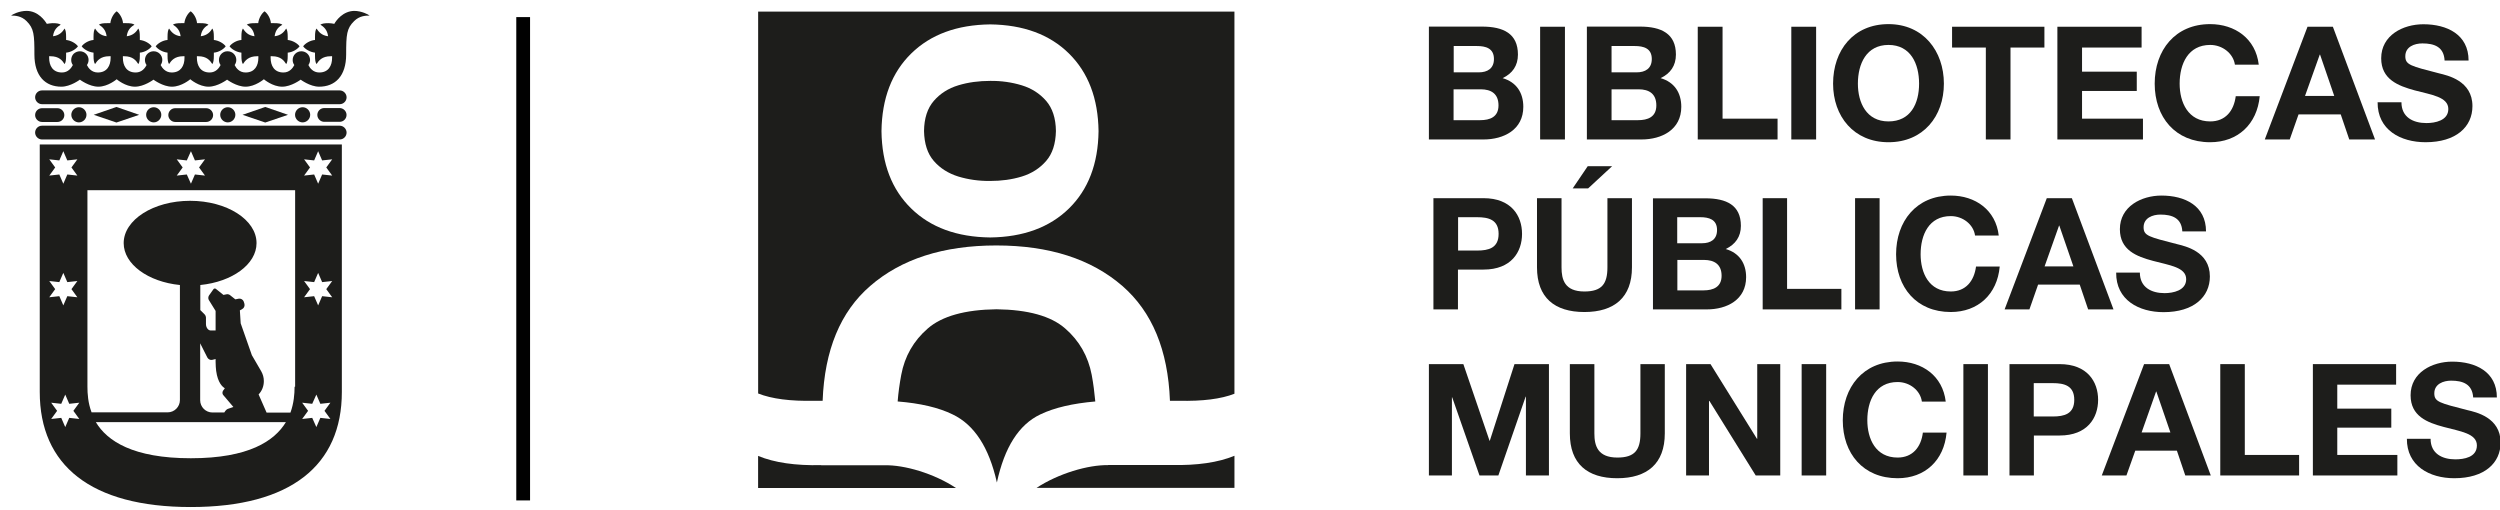 <svg xmlns="http://www.w3.org/2000/svg" width="1534" height="313" viewBox="0 0 1534 313" fill="none"><g clip-path="url(#clip0_504_7)"><g clip-path="url(#clip1_504_7)"><path d="M876.773 291.751H890.896V243.802H891.065L907.809 291.751H919.394L936.138 243.379H936.308V291.751H950.43V223.422H929.289L914.151 270.44H913.982L897.915 223.422H876.773V291.751Z" fill="#1D1D1B"></path><path d="M1021.61 223.422H1006.56V265.958C1006.56 276.106 1003.09 280.757 992.433 280.757C980.255 280.757 978.31 273.4 978.31 265.958V223.422H963.258V265.958C963.258 284.563 973.998 293.442 992.348 293.442C1010.7 293.442 1021.52 284.478 1021.52 265.958V223.422H1021.61Z" fill="#1D1D1B"></path><path d="M1034.6 291.751H1048.64V246.001H1048.89L1077.31 291.751H1092.36V223.422H1078.24V269.256H1078.07L1049.57 223.422H1034.6V291.751Z" fill="#1D1D1B"></path><path d="M1120.54 223.422H1105.49V291.751H1120.54V223.422Z" fill="#1D1D1B"></path><path d="M1193.9 246.424C1192.04 230.61 1179.44 221.815 1164.39 221.815C1143.17 221.815 1130.73 237.629 1130.73 257.924C1130.73 278.22 1143.17 293.442 1164.39 293.442C1181.14 293.442 1192.89 282.533 1194.41 265.451H1179.87C1178.77 274.415 1173.52 280.757 1164.39 280.757C1150.86 280.757 1145.79 269.256 1145.79 257.84C1145.79 245.916 1150.86 234.415 1164.39 234.415C1171.83 234.415 1178.34 239.574 1179.27 246.424H1193.82H1193.9Z" fill="#1D1D1B"></path><path d="M1219.79 223.422H1204.73V291.751H1219.79V223.422Z" fill="#1D1D1B"></path><path fill-rule="evenodd" clip-rule="evenodd" d="M1232.94 291.751H1247.99V267.227H1263.8C1280.8 267.227 1287.4 256.402 1287.4 245.324C1287.4 234.246 1280.8 223.422 1263.8 223.422H1233.02V291.751H1232.94ZM1247.91 235.092H1259.58C1266.59 235.092 1272.77 236.614 1272.77 245.324C1272.77 254.035 1266.59 255.557 1259.58 255.557H1247.91V235.092Z" fill="#1D1D1B"></path><path fill-rule="evenodd" clip-rule="evenodd" d="M1289.56 291.751H1304.78L1310.2 276.529H1335.74L1340.89 291.751H1356.54L1331 223.422H1315.61L1289.65 291.751H1289.56ZM1322.97 240.25H1323.14L1331.76 265.366H1314.09L1322.97 240.25Z" fill="#1D1D1B"></path><path d="M1362.36 291.751H1410.73V279.151H1377.41V223.422H1362.36V291.751Z" fill="#1D1D1B"></path><path d="M1419.18 291.751H1471.02V279.151H1434.15V262.407H1467.3V250.737H1434.15V236.022H1470.26V223.422H1419.18V291.751Z" fill="#1D1D1B"></path><path d="M1476.86 269.085C1476.69 285.914 1490.81 293.44 1505.95 293.44C1524.56 293.44 1534.37 284.054 1534.37 271.538C1534.37 256.062 1519.06 252.849 1514.07 251.665C1496.9 247.268 1493.69 246.591 1493.69 241.348C1493.69 235.598 1499.27 233.568 1504.01 233.568C1511.19 233.568 1517.03 235.682 1517.54 243.885H1532.08C1532.08 228.071 1518.97 221.898 1504.68 221.898C1492.34 221.898 1479.14 228.579 1479.14 242.532C1479.14 255.386 1489.38 259.276 1499.52 261.982C1509.59 264.688 1519.82 265.957 1519.82 273.314C1519.82 280.671 1511.79 281.855 1506.54 281.855C1498.51 281.855 1491.41 278.303 1491.41 269.255H1476.86V269.085Z" fill="#1D1D1B"></path><path fill-rule="evenodd" clip-rule="evenodd" d="M879.631 189.849H894.6V165.409H910.329C927.326 165.409 933.922 154.585 933.922 143.507C933.922 132.429 927.326 121.604 910.329 121.604H879.547V189.849H879.631ZM894.684 133.275H906.354C913.373 133.275 919.546 134.797 919.546 143.507C919.546 152.217 913.373 153.739 906.354 153.739H894.684V133.275Z" fill="#1D1D1B"></path><path fill-rule="evenodd" clip-rule="evenodd" d="M1001.37 121.606H986.315V164.058C986.315 174.206 982.847 178.857 972.192 178.857C960.015 178.857 958.154 171.5 958.154 164.058V121.606H943.102V164.058C943.102 182.578 953.841 191.457 972.192 191.457C990.543 191.457 1001.37 182.493 1001.37 164.058V121.606ZM989.274 101.987H974.222L965.004 115.602H974.475L989.19 101.987H989.274Z" fill="#1D1D1B"></path><path fill-rule="evenodd" clip-rule="evenodd" d="M1029.23 159.488H1045.55C1051.97 159.488 1056.37 162.278 1056.37 169.213C1056.37 176.147 1051.21 178.177 1045.29 178.177H1029.23V159.488ZM1014.26 189.847H1047.32C1059.67 189.847 1071.42 183.927 1071.42 170.058C1071.42 161.602 1067.2 155.175 1058.91 152.807C1064.83 149.932 1068.21 145.281 1068.21 138.6C1068.21 125.915 1059.42 121.687 1046.39 121.687H1014.26V189.931V189.847ZM1029.23 133.272H1043.26C1048.59 133.272 1053.58 134.626 1053.58 141.137C1053.58 146.888 1049.69 149.255 1044.36 149.255H1029.14V133.272H1029.23Z" fill="#1D1D1B"></path><path d="M1081.58 189.849H1129.87V177.249H1096.55V121.604H1081.58V189.849Z" fill="#1D1D1B"></path><path d="M1153.32 121.604H1138.27V189.849H1153.32V121.604Z" fill="#1D1D1B"></path><path d="M1226.44 144.607C1224.66 128.793 1211.98 119.998 1197.01 119.998C1175.87 119.998 1163.44 135.812 1163.44 156.023C1163.44 176.234 1175.87 191.456 1197.01 191.456C1213.75 191.456 1225.51 180.547 1227.03 163.549H1212.49C1211.3 172.513 1206.14 178.856 1197.01 178.856C1183.48 178.856 1178.49 167.355 1178.49 156.023C1178.49 144.099 1183.56 132.598 1197.01 132.598C1204.45 132.598 1210.96 137.757 1211.89 144.522H1226.44V144.607Z" fill="#1D1D1B"></path><path fill-rule="evenodd" clip-rule="evenodd" d="M1230.03 189.849H1245.25L1250.58 174.627H1276.12L1281.28 189.849H1296.84L1271.3 121.604H1255.91L1230.03 189.849ZM1263.43 138.433H1263.6L1272.23 163.464H1254.56L1263.43 138.433Z" fill="#1D1D1B"></path><path d="M1298.48 167.27C1298.31 184.099 1312.43 191.54 1327.57 191.54C1346.09 191.54 1355.98 182.154 1355.98 169.638C1355.98 154.163 1340.68 151.034 1335.69 149.765C1318.6 145.368 1315.31 144.691 1315.31 139.448C1315.31 133.698 1320.89 131.668 1325.62 131.668C1332.81 131.668 1338.65 133.782 1339.07 141.985H1353.61C1353.61 126.171 1340.51 119.998 1326.3 119.998C1313.95 119.998 1300.76 126.679 1300.76 140.632C1300.76 153.486 1310.99 157.376 1321.14 160.082C1331.2 162.788 1341.44 163.972 1341.44 171.329C1341.44 178.264 1333.4 179.87 1328.16 179.87C1320.13 179.87 1313.02 176.319 1313.02 167.27H1298.48Z" fill="#1D1D1B"></path><path fill-rule="evenodd" clip-rule="evenodd" d="M891.995 54.796H908.57C915.082 54.796 919.479 57.587 919.479 64.69C919.479 71.794 914.236 73.739 908.232 73.739H891.911V54.796H891.995ZM876.773 85.578H910.261C922.777 85.578 934.701 79.574 934.701 65.536C934.701 56.91 930.473 50.399 922.016 47.946C928.02 45.071 931.403 40.336 931.403 33.486C931.403 20.632 922.523 16.319 909.331 16.319H876.773V85.493V85.578ZM891.995 28.243H906.202C911.614 28.243 916.688 29.596 916.688 36.192C916.688 42.027 912.714 44.395 907.386 44.395H891.995V28.243Z" fill="#1D1D1B"></path><path d="M960.245 16.406H945.023V85.58H960.245V16.406Z" fill="#1D1D1B"></path><path fill-rule="evenodd" clip-rule="evenodd" d="M988.847 54.796H1005.42C1011.93 54.796 1016.33 57.587 1016.33 64.69C1016.33 71.794 1011.09 73.739 1005.08 73.739H988.847V54.796ZM973.625 85.578H1007.2C1019.71 85.578 1031.64 79.574 1031.64 65.536C1031.64 56.91 1027.41 50.399 1018.95 47.946C1024.96 45.071 1028.34 40.336 1028.34 33.486C1028.34 20.632 1019.37 16.319 1006.27 16.319H973.71V85.493L973.625 85.578ZM988.847 28.243H1003.05C1008.47 28.243 1013.54 29.596 1013.54 36.192C1013.54 42.027 1009.57 44.395 1004.24 44.395H988.847V28.243Z" fill="#1D1D1B"></path><path d="M1041.74 85.58H1090.71V72.811H1056.96V16.406H1041.74V85.58Z" fill="#1D1D1B"></path><path d="M1114.37 16.406H1099.15V85.58H1114.37V16.406Z" fill="#1D1D1B"></path><path fill-rule="evenodd" clip-rule="evenodd" d="M1124.78 51.332C1124.78 71.289 1137.38 87.272 1158.78 87.272C1180.17 87.272 1192.77 71.289 1192.77 51.332C1192.77 31.374 1180.17 14.799 1158.78 14.799C1137.38 14.799 1124.78 30.782 1124.78 51.332ZM1140 51.332C1140 39.239 1145.16 27.569 1158.78 27.569C1172.39 27.569 1177.55 39.154 1177.55 51.332C1177.55 63.509 1172.39 74.503 1158.78 74.503C1145.16 74.503 1140 62.917 1140 51.332Z" fill="#1D1D1B"></path><path d="M1218.51 85.58H1233.64V29.175H1254.45V16.406H1197.79V29.175H1218.51V85.58Z" fill="#1D1D1B"></path><path d="M1262.41 85.58H1314.92V72.811H1277.54V55.813H1311.12V43.974H1277.54V29.175H1314.08V16.406H1262.41V85.58Z" fill="#1D1D1B"></path><path d="M1385.97 39.662C1384.11 23.679 1371.34 14.799 1356.12 14.799C1334.73 14.799 1322.12 30.782 1322.12 51.332C1322.12 71.881 1334.73 87.272 1356.12 87.272C1373.12 87.272 1384.96 76.194 1386.56 59.027H1371.85C1370.67 68.16 1365.42 74.503 1356.2 74.503C1342.59 74.503 1337.43 62.833 1337.43 51.332C1337.43 39.239 1342.59 27.569 1356.2 27.569C1363.73 27.569 1370.33 32.812 1371.34 39.662H1386.06H1385.97Z" fill="#1D1D1B"></path><path fill-rule="evenodd" clip-rule="evenodd" d="M1389.59 85.58H1404.98L1410.39 70.189H1436.27L1441.51 85.58H1457.32L1431.45 16.406H1415.89L1389.67 85.58H1389.59ZM1423.41 33.488H1423.58L1432.29 58.858H1414.36L1423.41 33.488Z" fill="#1D1D1B"></path><path d="M1458.9 62.661C1458.74 79.743 1473.03 87.269 1488.33 87.269C1507.11 87.269 1517.09 77.798 1517.09 65.113C1517.09 49.384 1501.61 46.255 1496.54 44.987C1479.2 40.505 1475.9 39.828 1475.9 34.501C1475.9 28.666 1481.48 26.636 1486.39 26.636C1493.66 26.636 1499.58 28.75 1500 37.122H1514.72C1514.72 21.139 1501.44 14.881 1486.98 14.881C1474.46 14.881 1461.1 21.647 1461.1 35.769C1461.1 48.708 1471.51 52.682 1481.74 55.473C1491.89 58.179 1502.29 59.447 1502.29 66.889C1502.29 73.993 1494.17 75.515 1488.84 75.515C1480.72 75.515 1473.53 71.963 1473.53 62.745H1458.82L1458.9 62.661Z" fill="#1D1D1B"></path><path fill-rule="evenodd" clip-rule="evenodd" d="M672.072 246.339C671.564 240.843 670.888 235.431 669.873 230.018C667.674 218.602 662.262 209.046 653.552 201.52C644.842 193.909 630.804 190.019 611.438 189.765C592.073 190.019 578.035 193.993 569.325 201.52C560.614 209.046 555.118 218.602 553.003 230.018C551.989 235.431 551.228 240.843 550.805 246.339C564.589 247.439 575.921 250.06 584.546 254.289C597.823 260.631 606.872 274.5 611.692 296.064C616.343 274.5 625.138 260.546 638.33 254.289C646.956 250.145 658.287 247.523 672.156 246.339H672.072Z" fill="#1D1D1B"></path><path fill-rule="evenodd" clip-rule="evenodd" d="M679.998 285.408C667.736 285.154 649.385 290.566 636.023 299.361H757.46V279.657C747.481 283.801 734.542 285.661 718.728 285.323H679.913L679.998 285.408Z" fill="#1D1D1B"></path><path fill-rule="evenodd" clip-rule="evenodd" d="M503.903 285.41C488.089 285.748 475.151 283.887 465.172 279.744V299.447H586.608C573.247 290.568 554.896 285.156 542.634 285.494H503.818L503.903 285.41Z" fill="#1D1D1B"></path><path fill-rule="evenodd" clip-rule="evenodd" d="M626.941 52.344C620.853 50.484 614.341 49.553 607.576 49.638C600.726 49.638 594.13 50.484 588.041 52.344C581.868 54.205 576.879 57.418 572.989 61.9C569.099 66.382 567.069 72.555 566.984 80.42C567.154 88.2 569.099 94.289 572.989 98.771C576.879 103.253 581.868 106.382 588.041 108.327C594.214 110.187 600.726 111.117 607.576 111.033C614.426 111.033 620.853 110.187 626.941 108.327C633.03 106.466 638.019 103.253 641.909 98.771C645.799 94.289 647.744 88.2 647.914 80.42C647.829 72.555 645.799 66.382 641.909 61.9C638.019 57.418 633.03 54.205 626.941 52.344Z" fill="#1D1D1B"></path><path fill-rule="evenodd" clip-rule="evenodd" d="M465.194 7.103V241.434C473.481 244.732 484.982 246.254 499.781 245.915H504.771C505.955 214.795 515.68 191.286 533.946 175.472C553.057 158.898 578.85 150.61 611.323 150.61C643.796 150.61 669.589 158.898 688.701 175.472C706.967 191.371 716.692 214.795 717.876 245.915H723.288C737.833 246.254 749.249 244.816 757.452 241.603V7.103H465.109H465.194ZM655.889 127.947C644.05 139.532 627.898 145.452 607.602 145.705C587.137 145.452 570.985 139.532 559.146 127.947C547.223 116.361 541.134 100.547 540.88 80.505C541.134 60.379 547.223 44.48 559.146 32.81C571.07 21.14 587.222 15.221 607.602 14.967C627.898 15.221 644.05 21.14 655.889 32.81C667.728 44.48 673.817 60.379 674.071 80.505C673.817 100.547 667.728 116.361 655.889 127.947Z" fill="#1D1D1B"></path><mask id="mask0_504_7" style="mask-type:luminance" maskUnits="userSpaceOnUse" x="-181" y="-109" width="594" height="662"><path d="M412.481 -108.329H-180.492V552.128H412.481V-108.329Z" fill="white"></path></mask><g mask="url(#mask0_504_7)"><mask id="mask1_504_7" style="mask-type:luminance" maskUnits="userSpaceOnUse" x="-181" y="-109" width="594" height="662"><path d="M412.489 -108.328H-180.484V552.128H412.489V-108.328Z" fill="white"></path></mask><g mask="url(#mask1_504_7)"><path d="M208.437 55.476H25.775C23.407 55.476 21.547 57.421 21.547 59.704C21.547 61.988 23.492 63.933 25.775 63.933H208.437C210.804 63.933 212.665 61.988 212.665 59.704C212.665 57.421 210.72 55.476 208.437 55.476Z" fill="#1D1D1B"></path><path d="M208.437 77.126H25.775C23.407 77.126 21.547 79.07 21.547 81.354C21.547 83.637 23.492 85.582 25.775 85.582H208.437C210.804 85.582 212.665 83.637 212.665 81.354C212.665 79.07 210.72 77.126 208.437 77.126Z" fill="#1D1D1B"></path><path d="M25.775 74.842H35.246C37.614 74.842 39.475 72.897 39.475 70.614C39.475 68.331 37.53 66.386 35.246 66.386H25.775C23.407 66.386 21.547 68.331 21.547 70.614C21.547 72.897 23.492 74.842 25.775 74.842Z" fill="#1D1D1B"></path><path d="M208.411 66.299H198.939C196.571 66.299 194.711 68.244 194.711 70.527C194.711 72.81 196.656 74.755 198.939 74.755H208.411C210.778 74.755 212.639 72.81 212.639 70.527C212.639 68.244 210.694 66.299 208.411 66.299Z" fill="#1D1D1B"></path><path d="M126.537 74.842C128.905 74.842 130.765 72.897 130.765 70.614C130.765 68.331 128.82 66.386 126.537 66.386H107.51C105.142 66.386 103.281 68.331 103.281 70.614C103.281 72.897 105.226 74.842 107.51 74.842H126.537Z" fill="#1D1D1B"></path><path d="M71.445 65.626L57.492 70.446L71.445 75.182L85.399 70.446L71.445 65.626Z" fill="#1D1D1B"></path><path d="M162.758 65.626L148.805 70.446L162.758 75.182L176.711 70.446L162.758 65.626Z" fill="#1D1D1B"></path><path d="M190.341 70.446C190.341 67.909 188.227 65.795 185.69 65.795C183.153 65.795 181.039 67.909 181.039 70.446C181.039 72.983 183.153 75.097 185.69 75.097C188.227 75.097 190.341 72.983 190.341 70.446Z" fill="#1D1D1B"></path><path d="M144.419 70.446C144.419 67.909 142.305 65.795 139.768 65.795C137.231 65.795 135.117 67.909 135.117 70.446C135.117 72.983 137.231 75.097 139.768 75.097C142.305 75.097 144.419 72.983 144.419 70.446Z" fill="#1D1D1B"></path><path d="M98.974 70.446C98.974 67.909 96.86 65.795 94.323 65.795C91.786 65.795 89.672 67.909 89.672 70.446C89.672 72.983 91.786 75.097 94.323 75.097C96.86 75.097 98.974 72.983 98.974 70.446Z" fill="#1D1D1B"></path><path d="M53.06 70.446C53.06 67.909 50.946 65.795 48.409 65.795C45.872 65.795 43.758 67.909 43.758 70.446C43.758 72.983 45.872 75.097 48.409 75.097C50.946 75.097 53.06 72.983 53.06 70.446Z" fill="#1D1D1B"></path><path d="M217.558 6.682C210.369 6.682 206.141 12.77 205.126 14.631C204.619 14.462 202.42 14.208 201.744 14.208C199.038 14.208 197.6 14.462 196.585 15.138C198.446 16.322 200.814 18.098 201.321 22.242C197.177 21.734 195.486 19.366 194.217 17.506C193.541 18.436 193.287 19.958 193.287 22.665C193.287 23.256 193.287 23.933 193.287 24.525C190.243 24.779 187.283 26.639 186.015 28.415C187.283 30.191 190.243 31.967 193.287 32.305C193.287 32.897 193.287 33.574 193.287 34.165C193.287 36.871 193.541 38.309 194.217 39.324C195.57 37.21 197.6 34.504 202.928 34.504H203.773C203.773 34.504 203.773 35.18 203.773 35.519C203.773 40.254 201.575 44.482 195.909 44.482C192.103 44.482 190.074 41.692 189.228 39.916C189.82 39.07 190.243 37.971 190.243 36.787C190.243 33.827 187.875 31.459 184.915 31.459C181.955 31.459 179.588 33.827 179.588 36.787C179.588 37.971 179.926 38.986 180.602 39.916C179.672 41.692 177.727 44.482 173.922 44.482C168.171 44.482 166.057 40.17 166.057 35.519C166.057 35.18 166.057 34.842 166.057 34.504H166.903C172.315 34.504 174.26 37.21 175.613 39.324C176.29 38.394 176.543 36.871 176.543 34.165C176.543 33.574 176.543 32.897 176.543 32.305C179.588 32.051 182.547 30.191 183.816 28.415C182.547 26.639 179.588 24.863 176.543 24.525C176.543 23.933 176.543 23.256 176.543 22.665C176.543 19.958 176.29 18.521 175.613 17.506C174.429 19.366 172.653 21.734 168.51 22.242C169.017 18.013 171.385 16.322 173.245 15.138C172.315 14.462 170.793 14.208 168.087 14.208C167.495 14.208 166.818 14.208 166.226 14.208C165.973 11.164 164.112 8.204 162.336 6.935C160.56 8.204 158.785 11.164 158.446 14.208C157.854 14.208 157.178 14.208 156.586 14.208C153.88 14.208 152.442 14.462 151.427 15.138C153.288 16.322 155.656 18.098 156.163 22.242C152.019 21.734 150.328 19.366 149.059 17.506C148.383 18.436 148.129 19.958 148.129 22.665C148.129 23.256 148.129 23.933 148.129 24.525C145.085 24.779 142.125 26.639 140.857 28.415C142.125 30.191 145.085 31.967 148.129 32.305C148.129 32.897 148.129 33.574 148.129 34.165C148.129 36.871 148.383 38.309 149.059 39.324C150.413 37.21 152.442 34.504 157.77 34.504H158.531C158.531 34.504 158.531 35.18 158.531 35.519C158.531 40.254 156.332 44.482 150.666 44.482C146.861 44.482 144.831 41.692 143.986 39.916C144.578 39.07 145 37.971 145 36.787C145 33.827 142.633 31.459 139.673 31.459C139.334 31.459 138.912 31.459 138.573 31.544C136.121 32.051 134.345 34.165 134.345 36.787C134.345 37.971 134.683 38.986 135.36 39.916C134.43 41.692 132.485 44.482 128.679 44.482C122.929 44.482 120.815 40.17 120.815 35.519C120.815 35.18 120.815 34.842 120.815 34.504H121.576C126.988 34.504 128.933 37.21 130.286 39.324C130.962 38.394 131.216 36.871 131.216 34.165C131.216 33.574 131.216 32.897 131.216 32.305C134.261 32.051 137.22 30.191 138.489 28.415C137.22 26.639 134.261 24.863 131.216 24.525C131.216 23.933 131.216 23.256 131.216 22.665C131.216 19.958 130.962 18.521 130.286 17.506C129.102 19.366 127.326 21.734 123.182 22.242C123.69 18.013 126.058 16.322 127.918 15.138C126.988 14.462 125.466 14.208 122.76 14.208C122.168 14.208 121.491 14.208 120.899 14.208C120.645 11.164 118.785 8.204 117.009 6.935C115.233 8.204 113.457 11.164 113.119 14.208C112.527 14.208 111.851 14.208 111.259 14.208C108.553 14.208 107.115 14.462 106.1 15.138C107.961 16.322 110.328 18.098 110.836 22.242C106.692 21.734 105.001 19.366 103.732 17.506C103.056 18.436 102.802 19.958 102.802 22.665C102.802 23.256 102.802 23.933 102.802 24.525C99.758 24.779 96.798 26.639 95.529 28.415C96.798 30.191 99.758 31.967 102.802 32.305C102.802 32.897 102.802 33.574 102.802 34.165C102.802 36.871 103.056 38.309 103.732 39.324C105.085 37.21 107.115 34.504 112.443 34.504H113.204C113.204 34.504 113.204 35.18 113.204 35.519C113.204 40.254 111.005 44.482 105.339 44.482C101.534 44.482 99.504 41.692 98.574 39.916C99.166 39.07 99.589 37.971 99.589 36.787C99.589 33.827 97.221 31.459 94.261 31.459C91.301 31.459 88.933 33.827 88.933 36.787C88.933 37.971 89.272 39.07 89.948 39.916C89.018 41.692 87.073 44.482 83.267 44.482C77.517 44.482 75.403 40.17 75.403 35.519C75.403 35.18 75.403 34.842 75.403 34.504H76.164C81.576 34.504 83.521 37.21 84.874 39.324C85.551 38.394 85.805 36.871 85.805 34.165C85.805 33.574 85.805 32.897 85.805 32.305C88.849 32.051 91.809 30.191 93.077 28.415C91.809 26.639 88.849 24.863 85.805 24.525C85.805 23.933 85.805 23.256 85.805 22.665C85.805 19.958 85.551 18.521 84.874 17.506C83.69 19.366 81.915 21.734 77.771 22.242C78.278 18.013 80.646 16.322 82.506 15.138C81.576 14.462 80.054 14.208 77.348 14.208C76.756 14.208 76.079 14.208 75.487 14.208C75.234 11.164 73.373 8.204 71.597 6.935C69.822 8.204 68.046 11.164 67.707 14.208C67.115 14.208 66.439 14.208 65.847 14.208C63.141 14.208 61.703 14.462 60.688 15.138C62.549 16.322 64.917 18.098 65.424 22.242C61.281 21.734 59.589 19.366 58.321 17.506C57.644 18.436 57.391 19.958 57.391 22.665C57.391 23.256 57.391 23.933 57.391 24.525C54.346 24.779 51.386 26.639 50.118 28.415C51.386 30.191 54.346 31.967 57.391 32.305C57.391 32.897 57.391 33.574 57.391 34.165C57.391 36.871 57.644 38.309 58.321 39.324C59.674 37.21 61.703 34.504 67.031 34.504H67.877C67.877 34.504 67.877 35.18 67.877 35.519C67.877 40.254 65.678 44.482 60.012 44.482C56.207 44.482 54.177 41.692 53.331 39.916C53.923 39.07 54.346 37.971 54.346 36.787C54.346 33.827 51.978 31.459 49.019 31.459C47.581 31.459 46.228 32.051 45.213 32.981C44.283 33.912 43.691 35.265 43.691 36.787C43.691 37.971 44.029 38.986 44.706 39.916C43.775 41.692 41.83 44.482 38.025 44.482C32.275 44.482 30.16 40.17 30.16 35.519C30.16 35.18 30.16 34.842 30.16 34.504H30.922C36.334 34.504 38.279 37.21 39.632 39.324C40.308 38.394 40.562 36.871 40.562 34.165C40.562 33.574 40.562 32.897 40.562 32.305C43.606 32.051 46.566 30.191 47.835 28.415C46.566 26.639 43.606 24.863 40.562 24.525C40.562 23.933 40.562 23.256 40.562 22.665C40.562 19.958 40.308 18.521 39.632 17.506C38.448 19.366 36.672 21.734 32.528 22.242C33.036 18.013 35.403 16.322 37.264 15.138C36.334 14.462 34.812 14.208 32.105 14.208C31.429 14.208 29.23 14.546 28.723 14.631C27.623 12.77 23.48 6.682 16.292 6.682C11.64 6.682 7.412 8.965 6.82 9.557C9.273 9.557 13.078 9.726 16.292 12.94C20.858 17.506 21.112 21.142 21.112 33.489C21.112 46.766 27.877 53.193 37.687 53.193C43.268 53.193 49.019 48.88 49.019 48.88C49.019 48.88 54.769 53.193 60.35 53.193C66.27 53.193 71.597 48.626 71.597 48.626C71.597 48.626 76.841 53.193 82.845 53.193C88.426 53.193 94.177 48.88 94.177 48.88C94.177 48.88 99.927 53.193 105.508 53.193C111.428 53.193 116.755 48.626 116.755 48.626C116.755 48.626 121.999 53.193 128.003 53.193C133.584 53.193 139.334 48.88 139.334 48.88C139.334 48.88 145.085 53.193 150.666 53.193C156.586 53.193 161.913 48.626 161.913 48.626C161.913 48.626 167.156 53.193 173.161 53.193C178.742 53.193 184.492 48.88 184.492 48.88C184.492 48.88 190.243 53.193 195.824 53.193C205.634 53.193 212.399 46.681 212.399 33.489C212.399 21.058 212.737 17.422 217.304 12.94C220.517 9.726 224.323 9.557 226.775 9.557C226.183 8.965 221.87 6.682 217.304 6.682" fill="#1D1D1B"></path><path d="M24.391 88.626V240.505C24.391 285.494 55.68 311.117 117.074 311.117C178.469 311.117 209.758 285.494 209.758 240.505V88.626H24.391ZM108.449 97.759L114.622 98.435L117.159 92.769L119.611 98.435L125.785 97.759L122.148 102.748L125.785 107.737L119.611 107.061L117.159 112.727L114.622 107.061L108.449 107.737L112.085 102.748L108.449 97.759ZM30.226 97.759L36.399 98.435L38.851 92.769L41.304 98.435L47.477 97.759L43.841 102.748L47.477 107.737L41.304 107.061L38.851 112.727L36.399 107.061L30.226 107.737L33.862 102.748L30.226 97.759ZM30.226 172.43L36.399 173.106L38.851 167.441L41.304 173.106L47.477 172.43L43.841 177.419L47.477 182.409L41.304 181.732L38.851 187.398L36.399 181.732L30.226 182.409L33.862 177.419L30.226 172.43ZM48.661 257.08L42.488 256.403L40.035 262.069L37.583 256.403L31.41 257.08L35.046 252.091L31.41 247.101L37.583 247.778L40.035 242.112L42.488 247.778L48.661 247.101L45.025 252.091L48.661 257.08ZM117.074 281.181C81.641 281.181 65.743 270.61 58.809 259.025H175.425C168.406 270.61 152.592 281.181 117.159 281.181M136.947 242.366L143.205 249.723L139.992 250.822C139.4 250.991 138.639 251.583 138.3 252.091L137.624 253.105H130.351C126.207 253.105 122.825 249.723 122.825 245.579V210.654L127.222 219.364C127.814 220.463 129.167 221.14 130.267 220.801L132.296 220.294V222.07C132.296 224.184 132.465 225.96 132.634 227.567C133.649 235.008 136.609 237.461 137.962 238.222L136.863 239.744C136.355 240.505 136.355 241.689 136.947 242.366ZM180.752 237.376C180.752 241.689 180.329 247.355 178.215 253.19H163.585L158.681 242.027C160.71 239.913 161.894 237.038 161.894 233.824C161.894 231.626 161.302 229.596 160.287 227.82L154.537 217.926L147.687 198.392L147.18 190.442L148.702 189.597C149.801 189.005 150.309 187.567 149.97 186.383L149.548 185.03C149.125 183.846 147.856 183.085 146.588 183.254L144.389 183.677L141.091 181.056C140.584 180.633 139.738 180.464 139.146 180.548L137.116 180.971L132.465 177.25C131.958 176.827 131.281 176.996 130.943 177.504L128.237 181.309C127.73 182.07 127.645 183.339 128.152 184.1L132.296 190.781V202.789H129.336C127.73 202.789 126.377 201.013 126.377 198.814V194.924C126.377 194.332 126.038 193.402 125.616 192.979L122.909 190.273V174.882C142.444 172.937 157.412 162.197 157.412 149.174C157.412 134.798 139.146 123.213 116.652 123.213C94.157 123.213 75.891 134.883 75.891 149.174C75.891 162.113 90.859 172.937 110.394 174.882V245.495C110.394 249.638 107.011 253.021 102.867 253.021H56.187C53.989 247.186 53.65 241.52 53.65 237.207V116.701H181.091V237.207L180.752 237.376ZM202.739 257.08L196.566 256.403L194.114 262.069L191.577 256.403L185.403 257.08L189.04 252.091L185.403 247.101L191.577 247.778L194.114 242.112L196.566 247.778L202.739 247.101L199.103 252.091L202.739 257.08ZM203.839 182.409L197.665 181.732L195.213 187.398L192.761 181.732L186.587 182.409L190.224 177.419L186.587 172.43L192.761 173.106L195.213 167.441L197.665 173.106L203.839 172.43L200.202 177.419L203.839 182.409ZM203.839 107.737L197.665 107.061L195.213 112.727L192.761 107.061L186.587 107.737L190.224 102.748L186.587 97.759L192.761 98.435L195.213 92.769L197.665 98.435L203.839 97.759L200.202 102.748L203.839 107.737Z" fill="#1D1D1B"></path></g></g><path d="M321.016 10.488V307.059" stroke="#010101" stroke-width="8.457" stroke-miterlimit="10"></path></g></g><defs><clipPath id="clip0_504_7"><rect width="1534" height="313" fill="white"></rect></clipPath><clipPath id="clip1_504_7"><rect width="1541.63" height="326" fill="white"></rect></clipPath></defs></svg>